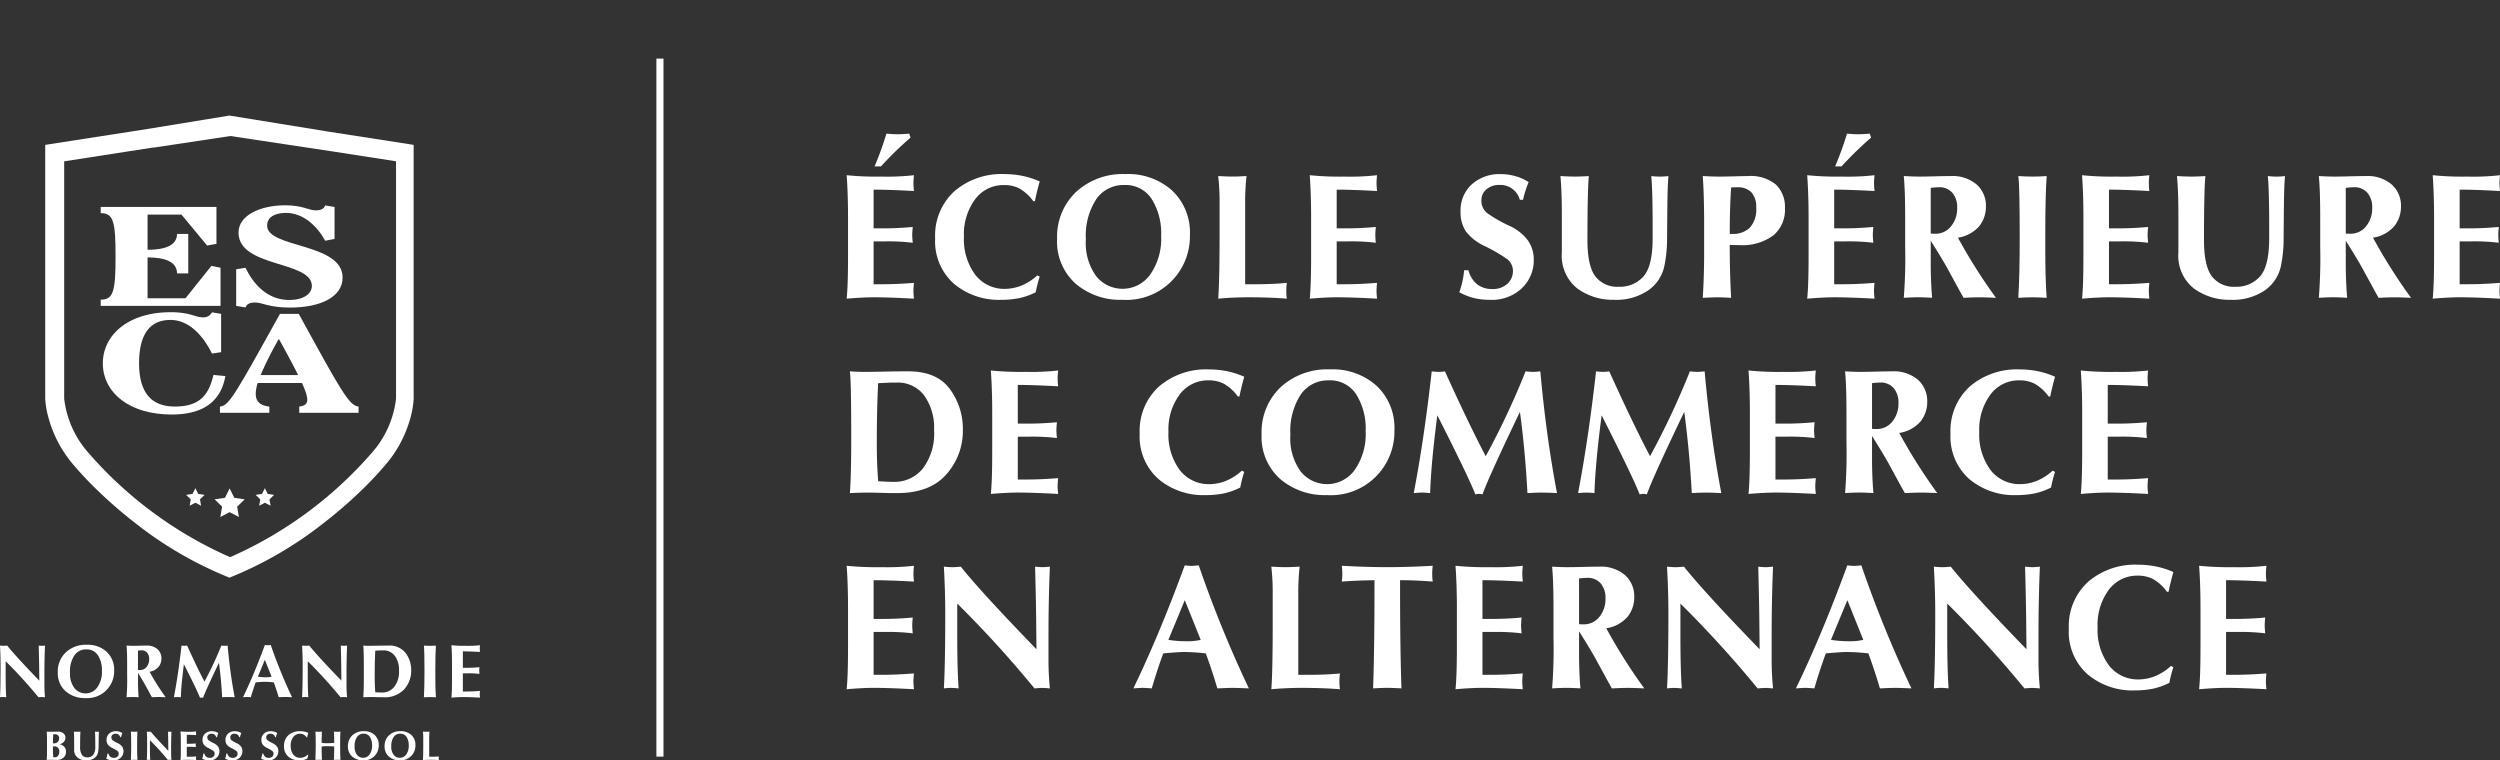 <svg xmlns="http://www.w3.org/2000/svg" xmlns:xlink="http://www.w3.org/1999/xlink" width="328.68" height="99.968" viewBox="0 0 328.68 99.968">
  <rect x="0" y="0" width="328.68" height="99.968" fill="#333333" stroke="none"/>
  <defs>
    <clipPath id="clip-path">
      <rect id="Rectangle_2" data-name="Rectangle 2" width="328.68" height="99.968" fill="none"/>
    </clipPath>
  </defs>
  <g id="Groupe_458" data-name="Groupe 458" transform="translate(-26 -4)">
    <g id="Groupe_1" data-name="Groupe 1" transform="translate(26 4)" clip-path="url(#clip-path)">
      <path id="Tracé_1" data-name="Tracé 1" d="M181.974,50.422q.181-1.716.182-5.521V39.846q0-3.226-.182-5.657a39.421,39.421,0,0,0,4.566.181,31.547,31.547,0,0,0,4.283-.181q-.068.692-.069,1.034t.069,1.045q-3.317-.182-5.305-.182v5.089h1.363q1.784,0,3.783-.181-.068.716-.068,1.045t.068,1.033a26.224,26.224,0,0,0-3.681-.182h-1.465v5.634h1.125q1.919,0,4.18-.182-.068.7-.069,1.045t.069,1.034q-3.317-.183-5.294-.182-1.419,0-3.555.182m3.669-17.392a39.755,39.755,0,0,0,1.556-4.305q.988.08,1.5.08.488,0,1.5-.08l.171.522a46.258,46.258,0,0,0-3.885,3.783Z" transform="translate(-70.663 -11.154)" fill="#fff"/>
      <path id="Tracé_2" data-name="Tracé 2" d="M213.908,40.983a5.842,5.842,0,0,0-1.863-1.693,4.391,4.391,0,0,0-1.988-.432,4.63,4.63,0,0,0-3.806,1.875,7.7,7.7,0,0,0-1.465,4.9,7.846,7.846,0,0,0,1.477,5.01,4.806,4.806,0,0,0,3.953,1.863,5.989,5.989,0,0,0,2.011-.386,6.885,6.885,0,0,0,2.2-1.385l.318.158a18,18,0,0,0-.522,2.056,8.865,8.865,0,0,1-2.2.784,12.179,12.179,0,0,1-2.34.215,9.17,9.17,0,0,1-6.225-2.124A7.439,7.439,0,0,1,201,45.879a7.88,7.88,0,0,1,2.534-6.213,9.488,9.488,0,0,1,6.543-2.249,12.515,12.515,0,0,1,2.181.193,11.11,11.11,0,0,1,2.488.773q-.352,1.227-.636,2.6Z" transform="translate(-78.053 -14.529)" fill="#fff"/>
      <path id="Tracé_3" data-name="Tracé 3" d="M227.207,45.936a8.125,8.125,0,0,1,2.477-6.157,9.07,9.07,0,0,1,6.532-2.362,8.624,8.624,0,0,1,6.123,2.17,7.573,7.573,0,0,1,2.329,5.839,8.348,8.348,0,0,1-8.872,8.519,9.017,9.017,0,0,1-6.157-2.124,7.405,7.405,0,0,1-2.431-5.884M230.99,46a7.4,7.4,0,0,0,1.374,4.862,4.459,4.459,0,0,0,7.077-.227,8.2,8.2,0,0,0,1.443-5.123,8.442,8.442,0,0,0-1.239-4.816,4.084,4.084,0,0,0-3.635-1.841,4.325,4.325,0,0,0-3.658,1.863A8.8,8.8,0,0,0,230.99,46" transform="translate(-88.228 -14.529)" fill="#fff"/>
      <path id="Tracé_4" data-name="Tracé 4" d="M261.833,53.963q.182-2.249.182-8.747V41.1a29.134,29.134,0,0,0-.182-3.261q1.17.069,1.874.069.671,0,1.852-.069a30.919,30.919,0,0,0-.182,3.454V52.065h1.318q2.329,0,4.158-.181a8.166,8.166,0,0,0-.069,1.045,8.256,8.256,0,0,0,.069,1.033q-2.17-.182-5-.182-2.078,0-4.021.182" transform="translate(-101.674 -14.695)" fill="#fff"/>
      <path id="Tracé_5" data-name="Tracé 5" d="M281.507,53.891q.181-1.715.182-5.52V43.315q0-3.226-.182-5.657a39.386,39.386,0,0,0,4.566.182,31.513,31.513,0,0,0,4.283-.182q-.068.693-.068,1.034t.068,1.045q-3.317-.182-5.305-.182v5.089h1.363q1.784,0,3.783-.182-.068.716-.068,1.045t.068,1.033a26.222,26.222,0,0,0-3.681-.182h-1.465v5.634h1.125q1.919,0,4.18-.181-.068.7-.068,1.045t.068,1.033q-3.317-.182-5.294-.182-1.419,0-3.555.182" transform="translate(-109.314 -14.623)" fill="#fff"/>
      <path id="Tracé_6" data-name="Tracé 6" d="M313.649,52.945a10.991,10.991,0,0,0,.636-2.885h.568a3.472,3.472,0,0,0,1.181,1.874,3.105,3.105,0,0,0,1.886.591,2.8,2.8,0,0,0,2.068-.7,2.248,2.248,0,0,0,.716-1.658,1.957,1.957,0,0,0-.9-1.67,22.049,22.049,0,0,0-2.874-1.647,6.485,6.485,0,0,1-2.419-1.908,4.514,4.514,0,0,1-.693-2.59,4.638,4.638,0,0,1,1.466-3.578,5.432,5.432,0,0,1,3.817-1.352,6.887,6.887,0,0,1,1.943.273,6.366,6.366,0,0,1,1.726.772,13.742,13.742,0,0,0-.738,2.329h-.42a2.657,2.657,0,0,0-2.67-1.954,2.588,2.588,0,0,0-1.715.568,1.869,1.869,0,0,0-.67,1.5,2.053,2.053,0,0,0,.886,1.727,19.229,19.229,0,0,0,2.681,1.533,6.256,6.256,0,0,1,2.545,1.965,4.393,4.393,0,0,1,.773,2.568,5.049,5.049,0,0,1-1.545,3.7,5.709,5.709,0,0,1-4.226,1.545,9.545,9.545,0,0,1-1.954-.2,8.2,8.2,0,0,1-2.068-.8" transform="translate(-121.795 -14.529)" fill="#fff"/>
      <path id="Tracé_7" data-name="Tracé 7" d="M335.4,37.843q1.227.068,1.863.068.727,0,1.863-.068-.182,2.01-.182,8.418,0,3.385,1.034,4.76a3.62,3.62,0,0,0,3.09,1.374,4.117,4.117,0,0,0,3.249-1.363q1.2-1.363,1.2-5.01V44.545q0-4.918-.182-6.7a10.682,10.682,0,0,0,1.148.068,11.14,11.14,0,0,0,1.113-.068q-.08.9-.113,2.147t-.068,6.054a17.9,17.9,0,0,1-.364,3.658,5.2,5.2,0,0,1-2.135,3.181,7.491,7.491,0,0,1-4.476,1.226,7.9,7.9,0,0,1-4.839-1.5,5.492,5.492,0,0,1-2.022-4.726V42.876q0-2.965-.182-5.033" transform="translate(-130.241 -14.695)" fill="#fff"/>
      <path id="Tracé_8" data-name="Tracé 8" d="M365.991,37.843q1.352.068,2.113.069.794,0,2.067-.034t1.738-.034a5.2,5.2,0,0,1,3.7,1.125,4.061,4.061,0,0,1,1.181,3.09,4.384,4.384,0,0,1-1.544,3.6,6.882,6.882,0,0,1-4.465,1.261q-.716,0-1.25-.023,0,3.646.182,6.952-1.228-.068-1.829-.068-.683.011-1.9.068.182-2.771.182-5.873V44.3q0-4.067-.182-6.453m3.544,7.6h.341a3.139,3.139,0,0,0,2.305-.818A3.586,3.586,0,0,0,373.011,42a2.821,2.821,0,0,0-.636-2.022,2.447,2.447,0,0,0-1.841-.659q-.4,0-.818.023-.182,2.557-.182,6.1" transform="translate(-142.12 -14.695)" fill="#fff"/>
      <path id="Tracé_9" data-name="Tracé 9" d="M388.429,50.422q.181-1.716.182-5.521V39.846q0-3.226-.182-5.657A39.422,39.422,0,0,0,393,34.37a31.546,31.546,0,0,0,4.283-.181q-.068.692-.069,1.034t.069,1.045q-3.317-.182-5.305-.182v5.089h1.363q1.784,0,3.783-.181-.068.716-.068,1.045t.068,1.033a26.223,26.223,0,0,0-3.681-.182h-1.465v5.634H393.1q1.919,0,4.18-.182-.068.7-.069,1.045t.069,1.034q-3.317-.183-5.294-.182-1.419,0-3.555.182M392.1,33.03a39.742,39.742,0,0,0,1.556-4.305q.988.08,1.5.08.488,0,1.5-.08l.171.522a46.265,46.265,0,0,0-3.885,3.783Z" transform="translate(-150.833 -11.154)" fill="#fff"/>
      <path id="Tracé_10" data-name="Tracé 10" d="M409.188,53.849a66.674,66.674,0,0,0,.182-6.691v-3.34q0-2.363-.045-3.669t-.136-2.306q1.273.068,2.022.068.829,0,2.056-.034t2.056-.034a4.89,4.89,0,0,1,3.465,1.125,3.743,3.743,0,0,1,1.2,2.862,4.111,4.111,0,0,1-.851,2.568,4.618,4.618,0,0,1-2.829,1.545,71.911,71.911,0,0,0,5,7.907q-1.385-.068-2.181-.068-.74,0-2.078.068-.524-.931-.716-1.284l-1.443-2.647q-.647-1.169-2.158-3.578v3.578q.012.739.034,1.442.022.614.056,1.2c.008.136.015.284.023.443q.034.408.068.84-1.136-.068-1.874-.068-.682,0-1.852.068m3.544-8.441q.306.023.579.023a2.583,2.583,0,0,0,2.079-.965,3.692,3.692,0,0,0,.818-2.454,2.9,2.9,0,0,0-.625-1.954,2.226,2.226,0,0,0-1.817-.738,9.023,9.023,0,0,0-1.034.08Z" transform="translate(-158.894 -14.695)" fill="#fff"/>
      <path id="Tracé_11" data-name="Tracé 11" d="M433.809,53.849q.182-3.112.182-7.748,0-7-.182-8.258,1.09.068,1.863.068.852,0,1.862-.068-.181,2.613-.182,7.611v2.079q0,3.873.182,6.316-1.181-.068-1.852-.068-.773,0-1.874.068" transform="translate(-168.455 -14.695)" fill="#fff"/>
      <path id="Tracé_12" data-name="Tracé 12" d="M447.5,53.891q.181-1.715.182-5.52V43.315q0-3.226-.182-5.657a39.377,39.377,0,0,0,4.566.182,31.508,31.508,0,0,0,4.282-.182q-.068.693-.068,1.034t.068,1.045q-3.316-.182-5.305-.182v5.089h1.363q1.784,0,3.783-.182c-.045.477-.069.826-.069,1.045s.024.571.069,1.033a26.212,26.212,0,0,0-3.68-.182h-1.466v5.634h1.125q1.919,0,4.18-.181-.068.7-.068,1.045t.068,1.033q-3.316-.182-5.294-.182-1.419,0-3.555.182" transform="translate(-173.771 -14.623)" fill="#fff"/>
      <path id="Tracé_13" data-name="Tracé 13" d="M467.918,37.843q1.227.068,1.863.068.727,0,1.863-.068-.182,2.01-.182,8.418,0,3.385,1.034,4.76a3.621,3.621,0,0,0,3.09,1.374,4.118,4.118,0,0,0,3.249-1.363q1.2-1.363,1.2-5.01V44.545q0-4.918-.181-6.7a10.662,10.662,0,0,0,1.148.068q.453,0,1.113-.068-.08.9-.114,2.147t-.068,6.054a17.827,17.827,0,0,1-.364,3.658,5.2,5.2,0,0,1-2.135,3.181,7.489,7.489,0,0,1-4.475,1.226,7.9,7.9,0,0,1-4.84-1.5,5.492,5.492,0,0,1-2.022-4.726V42.876q0-2.965-.182-5.033" transform="translate(-181.7 -14.695)" fill="#fff"/>
      <path id="Tracé_14" data-name="Tracé 14" d="M498.4,53.849a66.718,66.718,0,0,0,.182-6.691v-3.34q0-2.363-.045-3.669t-.136-2.306q1.273.068,2.022.068.828,0,2.056-.034t2.056-.034A4.89,4.89,0,0,1,508,38.968a3.743,3.743,0,0,1,1.2,2.862,4.11,4.11,0,0,1-.852,2.568,4.618,4.618,0,0,1-2.829,1.545,71.9,71.9,0,0,0,5,7.907q-1.386-.068-2.181-.068-.74,0-2.079.068-.524-.931-.716-1.284l-1.443-2.647q-.647-1.169-2.158-3.578v3.578q.012.739.034,1.442.022.614.056,1.2c.008.136.015.284.023.443q.034.408.068.84-1.136-.068-1.874-.068-.682,0-1.852.068m3.544-8.441q.307.023.579.023a2.583,2.583,0,0,0,2.079-.965,3.692,3.692,0,0,0,.818-2.454,2.9,2.9,0,0,0-.625-1.954,2.226,2.226,0,0,0-1.817-.738,9.023,9.023,0,0,0-1.034.08Z" transform="translate(-193.538 -14.695)" fill="#fff"/>
      <path id="Tracé_15" data-name="Tracé 15" d="M522.87,53.891q.181-1.715.182-5.52V43.315q0-3.226-.182-5.657a39.384,39.384,0,0,0,4.566.182,31.513,31.513,0,0,0,4.283-.182q-.068.693-.068,1.034t.068,1.045q-3.317-.182-5.305-.182v5.089h1.363q1.784,0,3.783-.182-.068.716-.068,1.045t.068,1.033a26.22,26.22,0,0,0-3.681-.182h-1.465v5.634h1.125q1.919,0,4.18-.181-.068.7-.068,1.045t.068,1.033q-3.317-.182-5.294-.182-1.419,0-3.555.182" transform="translate(-203.039 -14.623)" fill="#fff"/>
      <path id="Tracé_16" data-name="Tracé 16" d="M182.66,79.817q.977.068,2.033.068.773,0,2.42-.034t2.443-.034h.829q3.7,0,5.419,2.318a8.789,8.789,0,0,1,1.715,5.373,8.558,8.558,0,0,1-2.17,5.85q-2.158,2.465-6.475,2.465-.988,0-2.17-.034t-1.42-.034q-1.261,0-2.624.068.182-2.113.182-7.316,0-7.565-.182-8.69m3.726,1.556q-.182,3.227-.182,8.009,0,2.6.182,4.885.534.023,1.124.057c.4.015.7.023.886.023a4.779,4.779,0,0,0,3.863-1.761,7.607,7.607,0,0,0,1.477-5.021,7.351,7.351,0,0,0-1.3-4.578,4.342,4.342,0,0,0-3.681-1.693h-.511q-.375,0-1.863.08" transform="translate(-70.93 -30.994)" fill="#fff"/>
      <path id="Tracé_17" data-name="Tracé 17" d="M212.964,95.864q.181-1.715.182-5.52V85.288q0-3.226-.182-5.657a39.382,39.382,0,0,0,4.566.182,31.511,31.511,0,0,0,4.283-.182q-.068.693-.069,1.034t.069,1.045q-3.317-.182-5.305-.182v5.089h1.363q1.784,0,3.783-.182-.068.716-.069,1.045t.069,1.033a26.22,26.22,0,0,0-3.681-.182h-1.465v5.634h1.125q1.919,0,4.18-.181-.068.7-.069,1.045t.069,1.033q-3.317-.182-5.294-.182-1.419,0-3.555.182" transform="translate(-82.697 -30.922)" fill="#fff"/>
      <path id="Tracé_18" data-name="Tracé 18" d="M257.863,82.957A5.842,5.842,0,0,0,256,81.264a4.391,4.391,0,0,0-1.988-.432,4.63,4.63,0,0,0-3.806,1.875,7.7,7.7,0,0,0-1.465,4.9,7.846,7.846,0,0,0,1.477,5.01,4.806,4.806,0,0,0,3.953,1.863,5.989,5.989,0,0,0,2.011-.386,6.885,6.885,0,0,0,2.2-1.385l.318.158a18.015,18.015,0,0,0-.522,2.056,8.866,8.866,0,0,1-2.2.784,12.18,12.18,0,0,1-2.34.215,9.17,9.17,0,0,1-6.225-2.124,7.439,7.439,0,0,1-2.454-5.941,7.881,7.881,0,0,1,2.534-6.213,9.488,9.488,0,0,1,6.543-2.249,12.515,12.515,0,0,1,2.181.193,11.111,11.111,0,0,1,2.488.773q-.352,1.227-.636,2.6Z" transform="translate(-95.121 -30.828)" fill="#fff"/>
      <path id="Tracé_19" data-name="Tracé 19" d="M271.162,87.91a8.125,8.125,0,0,1,2.477-6.157,9.07,9.07,0,0,1,6.532-2.362,8.624,8.624,0,0,1,6.123,2.17,7.574,7.574,0,0,1,2.329,5.839,8.348,8.348,0,0,1-8.872,8.519,9.017,9.017,0,0,1-6.157-2.124,7.405,7.405,0,0,1-2.431-5.884m3.783.069a7.4,7.4,0,0,0,1.374,4.862,4.459,4.459,0,0,0,7.077-.227,8.2,8.2,0,0,0,1.443-5.123,8.442,8.442,0,0,0-1.239-4.816,4.084,4.084,0,0,0-3.635-1.841,4.325,4.325,0,0,0-3.658,1.863,8.8,8.8,0,0,0-1.363,5.283" transform="translate(-105.296 -30.828)" fill="#fff"/>
      <path id="Tracé_20" data-name="Tracé 20" d="M306.022,95.823q-.727-.068-1.09-.068-.33,0-1.068.068,1.386-7.247,2.363-16.006a7.481,7.481,0,0,0,.886.068,6.287,6.287,0,0,0,.852-.068q3.056,6.759,5.361,11.155a102.213,102.213,0,0,0,5.237-11.155q.648.068.978.068t.965-.068q.761,8.508,2.192,16.006-1.273-.068-1.908-.068-.9,0-1.977.068-.3-5.589-.988-10.678-4.135,8.611-4.919,10.848a1.659,1.659,0,0,0-.477-.068,1.7,1.7,0,0,0-.466.068q-.942-2.4-5-10.4-.829,6.361-.943,10.235" transform="translate(-117.995 -30.994)" fill="#fff"/>
      <path id="Tracé_21" data-name="Tracé 21" d="M341.339,95.823c-.484-.045-.848-.068-1.09-.068q-.33,0-1.068.068,1.385-7.247,2.363-16.006a7.471,7.471,0,0,0,.886.068,6.286,6.286,0,0,0,.851-.068q3.056,6.759,5.362,11.155a102.2,102.2,0,0,0,5.237-11.155q.648.068.977.068c.219,0,.541-.023.965-.068q.761,8.508,2.192,16.006-1.273-.068-1.908-.068-.9,0-1.976.068-.3-5.589-.989-10.678-4.134,8.611-4.919,10.848a1.657,1.657,0,0,0-.477-.068,1.7,1.7,0,0,0-.466.068q-.942-2.4-5-10.4-.83,6.361-.943,10.235" transform="translate(-131.709 -30.994)" fill="#fff"/>
      <path id="Tracé_22" data-name="Tracé 22" d="M375.813,95.864q.181-1.715.182-5.52V85.288q0-3.226-.182-5.657a39.384,39.384,0,0,0,4.566.182,31.512,31.512,0,0,0,4.283-.182q-.068.693-.069,1.034t.069,1.045q-3.317-.182-5.305-.182v5.089h1.363q1.784,0,3.783-.182-.068.716-.069,1.045t.069,1.033a26.221,26.221,0,0,0-3.681-.182h-1.465v5.634h1.125q1.919,0,4.18-.181-.068.7-.069,1.045t.069,1.033q-3.317-.182-5.294-.182-1.419,0-3.555.182" transform="translate(-145.934 -30.922)" fill="#fff"/>
      <path id="Tracé_23" data-name="Tracé 23" d="M396.572,95.823a66.7,66.7,0,0,0,.182-6.691v-3.34q0-2.363-.045-3.669t-.136-2.306q1.273.068,2.022.068.829,0,2.056-.034t2.056-.034a4.89,4.89,0,0,1,3.465,1.125,3.743,3.743,0,0,1,1.2,2.862,4.111,4.111,0,0,1-.851,2.568,4.619,4.619,0,0,1-2.829,1.544,71.911,71.911,0,0,0,5,7.907q-1.386-.068-2.181-.068-.74,0-2.079.068-.524-.931-.716-1.284l-1.443-2.647q-.647-1.169-2.158-3.578v3.578q.012.739.034,1.442.022.614.056,1.2c.008.136.015.284.023.443q.034.408.068.84-1.136-.068-1.874-.068-.682,0-1.852.068m3.544-8.441q.307.023.579.023a2.583,2.583,0,0,0,2.079-.965,3.692,3.692,0,0,0,.818-2.454,2.9,2.9,0,0,0-.625-1.954,2.226,2.226,0,0,0-1.817-.738,9.024,9.024,0,0,0-1.034.08Z" transform="translate(-153.995 -30.994)" fill="#fff"/>
      <path id="Tracé_24" data-name="Tracé 24" d="M432.135,82.957a5.841,5.841,0,0,0-1.863-1.693,4.391,4.391,0,0,0-1.988-.432,4.631,4.631,0,0,0-3.806,1.875,7.7,7.7,0,0,0-1.465,4.9,7.847,7.847,0,0,0,1.477,5.01,4.807,4.807,0,0,0,3.953,1.863,5.99,5.99,0,0,0,2.011-.386,6.886,6.886,0,0,0,2.2-1.385l.318.158a18.021,18.021,0,0,0-.522,2.056,8.865,8.865,0,0,1-2.2.784,12.178,12.178,0,0,1-2.34.215,9.17,9.17,0,0,1-6.225-2.124,7.439,7.439,0,0,1-2.454-5.941,7.881,7.881,0,0,1,2.534-6.213,9.488,9.488,0,0,1,6.543-2.249,12.516,12.516,0,0,1,2.181.193,11.109,11.109,0,0,1,2.488.773q-.352,1.227-.636,2.6Z" transform="translate(-162.794 -30.828)" fill="#fff"/>
      <path id="Tracé_25" data-name="Tracé 25" d="M447.234,95.864q.181-1.715.182-5.52V85.288q0-3.226-.182-5.657a39.385,39.385,0,0,0,4.566.182,31.512,31.512,0,0,0,4.283-.182q-.068.693-.069,1.034t.069,1.045q-3.317-.182-5.305-.182v5.089h1.363q1.784,0,3.783-.182-.068.716-.068,1.045t.068,1.033a26.221,26.221,0,0,0-3.681-.182h-1.465v5.634H451.9q1.92,0,4.18-.181-.068.7-.069,1.045t.069,1.033q-3.317-.182-5.294-.182-1.419,0-3.555.182" transform="translate(-173.668 -30.922)" fill="#fff"/>
      <path id="Tracé_26" data-name="Tracé 26" d="M181.974,137.839q.181-1.715.182-5.52v-5.056q0-3.226-.182-5.657a39.385,39.385,0,0,0,4.566.182,31.513,31.513,0,0,0,4.283-.182q-.068.693-.069,1.034t.069,1.045q-3.317-.182-5.305-.182v5.089h1.363q1.784,0,3.783-.182-.068.716-.068,1.045t.068,1.033a26.223,26.223,0,0,0-3.681-.182h-1.465v5.634h1.125q1.919,0,4.18-.181-.068.7-.069,1.045t.069,1.033q-3.317-.182-5.294-.182-1.419,0-3.555.182" transform="translate(-70.663 -47.222)" fill="#fff"/>
      <path id="Tracé_27" data-name="Tracé 27" d="M202.87,137.8q.182-3.123.182-9.883,0-2.886-.182-6.123.739.068,1.113.068.409,0,1.113-.068,2.639,3.317,9.951,10.86L215,128.334q-.022-2.044-.136-6.543.648.068.977.068c.2,0,.526-.023.966-.068q-.182,4.454-.182,9v3.385q0,1.659.182,3.624-.67-.068-1-.068c-.2,0-.538.023-1.022.068a145.752,145.752,0,0,0-10.167-11.167h.012v4.192q0,4.532.182,6.974-.648-.068-.966-.068a7.993,7.993,0,0,0-.977.068" transform="translate(-78.778 -47.293)" fill="#fff"/>
      <path id="Tracé_28" data-name="Tracé 28" d="M243.593,137.69q3.4-7.009,6.759-16.177a6.878,6.878,0,0,0,.887.069q.261,0,.954-.069a156.26,156.26,0,0,0,6.589,16.177q-1.557-.069-2.124-.068t-2.022.068q-.6-2.079-1.51-4.589v-.012a26,26,0,0,0-2.818-.182q-.84,0-2.783.182v.012q-.75,2.01-1.51,4.589-.807-.069-1.2-.068-.318,0-1.215.068m4.6-6.384a14.016,14.016,0,0,0,2.227.182,7.615,7.615,0,0,0,2.022-.182l-2.09-5.214Z" transform="translate(-94.591 -47.185)" fill="#fff"/>
      <path id="Tracé_29" data-name="Tracé 29" d="M273.25,137.911q.182-2.249.182-8.747v-4.112a29.135,29.135,0,0,0-.182-3.261q1.17.069,1.874.069.671,0,1.852-.069a30.919,30.919,0,0,0-.182,3.454v10.769h1.318q2.329,0,4.158-.181a8.166,8.166,0,0,0-.069,1.045,8.256,8.256,0,0,0,.069,1.033q-2.17-.182-5-.182-2.078,0-4.021.182" transform="translate(-106.107 -47.293)" fill="#fff"/>
      <path id="Tracé_30" data-name="Tracé 30" d="M288.406,123.684q.068-.682.068-1.045,0-.284-.068-1.034,3.192.182,5.976.181,2.862,0,5.975-.181a7.994,7.994,0,0,0-.068,1.045,7.256,7.256,0,0,0,.068,1.033q-2.341-.182-4.294-.182v1q0,7.861.181,13.223-1.2-.068-1.862-.068t-1.863.068q.181-5.259.182-13.223v-1q-2.273.034-4.294.182" transform="translate(-111.993 -47.222)" fill="#fff"/>
      <path id="Tracé_31" data-name="Tracé 31" d="M312.836,137.839q.181-1.715.182-5.52v-5.056q0-3.226-.182-5.657a39.385,39.385,0,0,0,4.566.182,31.513,31.513,0,0,0,4.283-.182q-.068.693-.068,1.034t.068,1.045q-3.317-.182-5.305-.182v5.089h1.363q1.784,0,3.783-.182-.068.716-.069,1.045t.069,1.033a26.223,26.223,0,0,0-3.681-.182H316.38v5.634H317.5q1.919,0,4.18-.181-.068.7-.068,1.045t.068,1.033q-3.317-.182-5.294-.182-1.419,0-3.555.182" transform="translate(-121.479 -47.222)" fill="#fff"/>
      <path id="Tracé_32" data-name="Tracé 32" d="M333.6,137.8a66.671,66.671,0,0,0,.182-6.691v-3.34q0-2.363-.045-3.669t-.136-2.306q1.273.068,2.022.068.828,0,2.056-.034t2.056-.034a4.891,4.891,0,0,1,3.465,1.125,3.745,3.745,0,0,1,1.2,2.862,4.107,4.107,0,0,1-.852,2.568,4.619,4.619,0,0,1-2.829,1.545,71.839,71.839,0,0,0,5,7.906q-1.386-.067-2.181-.068-.74,0-2.079.068-.523-.93-.716-1.283l-1.442-2.647q-.647-1.169-2.158-3.578v3.578q.012.739.034,1.442c.015.409.034.811.056,1.2.008.136.015.284.023.443q.034.408.068.84-1.136-.067-1.874-.068-.682,0-1.852.068m3.544-8.44q.306.023.579.023a2.581,2.581,0,0,0,2.078-.965,3.688,3.688,0,0,0,.818-2.454,2.9,2.9,0,0,0-.625-1.954,2.226,2.226,0,0,0-1.817-.738,9.026,9.026,0,0,0-1.034.08Z" transform="translate(-129.54 -47.294)" fill="#fff"/>
      <path id="Tracé_33" data-name="Tracé 33" d="M358.3,137.8q.182-3.123.182-9.883,0-2.886-.182-6.123.739.068,1.113.068.409,0,1.113-.068,2.639,3.317,9.951,10.86l-.045-4.317q-.022-2.044-.136-6.543.648.068.977.068c.2,0,.526-.023.966-.068q-.182,4.454-.182,9v3.385q0,1.659.182,3.624-.67-.068-1-.068c-.2,0-.538.023-1.022.068a145.749,145.749,0,0,0-10.167-11.167h.012v4.192q0,4.532.182,6.974-.648-.068-.966-.068a7.992,7.992,0,0,0-.977.068" transform="translate(-139.134 -47.293)" fill="#fff"/>
      <path id="Tracé_34" data-name="Tracé 34" d="M386,137.69q3.4-7.009,6.759-16.177a6.878,6.878,0,0,0,.887.069q.261,0,.954-.069a156.253,156.253,0,0,0,6.589,16.177q-1.557-.069-2.124-.068t-2.022.068q-.6-2.079-1.51-4.589v-.012a26,26,0,0,0-2.818-.182q-.84,0-2.783.182v.012q-.75,2.01-1.51,4.589-.806-.069-1.2-.068-.318,0-1.215.068m4.6-6.384a14.016,14.016,0,0,0,2.227.182,7.616,7.616,0,0,0,2.022-.182l-2.09-5.214Z" transform="translate(-149.888 -47.185)" fill="#fff"/>
      <path id="Tracé_35" data-name="Tracé 35" d="M415.653,137.8q.182-3.123.182-9.883,0-2.886-.182-6.123.739.068,1.113.068.409,0,1.113-.068,2.639,3.317,9.951,10.86l-.045-4.317q-.022-2.044-.136-6.543.648.068.977.068c.2,0,.526-.023.966-.068q-.182,4.454-.182,9v3.385q0,1.659.182,3.624-.67-.068-1-.068-.295,0-1.022.068A145.753,145.753,0,0,0,417.4,126.63h.012v4.192q0,4.532.182,6.974-.648-.068-.966-.068a7.992,7.992,0,0,0-.977.068" transform="translate(-161.405 -47.293)" fill="#fff"/>
      <path id="Tracé_36" data-name="Tracé 36" d="M457.566,124.932a5.842,5.842,0,0,0-1.863-1.693,4.392,4.392,0,0,0-1.988-.432,4.631,4.631,0,0,0-3.806,1.875,7.7,7.7,0,0,0-1.465,4.9,7.846,7.846,0,0,0,1.477,5.01,4.806,4.806,0,0,0,3.953,1.863,5.989,5.989,0,0,0,2.011-.386,6.886,6.886,0,0,0,2.2-1.385l.318.158a18.009,18.009,0,0,0-.522,2.056,8.865,8.865,0,0,1-2.2.784,12.179,12.179,0,0,1-2.34.215,9.17,9.17,0,0,1-6.225-2.124,7.439,7.439,0,0,1-2.454-5.941,7.88,7.88,0,0,1,2.534-6.213,9.488,9.488,0,0,1,6.543-2.249,12.514,12.514,0,0,1,2.181.193,11.111,11.111,0,0,1,2.488.773q-.352,1.227-.636,2.6Z" transform="translate(-172.669 -47.128)" fill="#fff"/>
      <path id="Tracé_37" data-name="Tracé 37" d="M472.665,137.839q.181-1.715.182-5.52v-5.056q0-3.226-.182-5.657a39.386,39.386,0,0,0,4.566.182,31.512,31.512,0,0,0,4.283-.182q-.068.693-.068,1.034t.068,1.045q-3.317-.182-5.305-.182v5.089h1.363q1.784,0,3.783-.182-.068.716-.068,1.045t.068,1.033a26.222,26.222,0,0,0-3.681-.182h-1.465v5.634h1.125q1.919,0,4.18-.181-.068.7-.068,1.045t.068,1.033q-3.317-.182-5.294-.182-1.419,0-3.555.182" transform="translate(-183.543 -47.222)" fill="#fff"/>
      <path id="Tracé_38" data-name="Tracé 38" d="M0,145.551q.077-1.325.077-4.193,0-1.225-.077-2.6c.209.02.366.029.472.029s.273-.009.473-.029q1.119,1.408,4.222,4.608l-.019-1.831q-.01-.868-.058-2.777a4.076,4.076,0,0,0,.415.029c.087,0,.223-.009.41-.029q-.077,1.89-.077,3.818v1.436q0,.7.077,1.538c-.19-.019-.331-.029-.424-.029s-.228.01-.434.029a61.915,61.915,0,0,0-4.314-4.738h0v1.778q0,1.923.077,2.959-.275-.028-.41-.029a3.447,3.447,0,0,0-.415.029" transform="translate(0 -53.882)" fill="#fff"/>
      <path id="Tracé_39" data-name="Tracé 39" d="M12.421,142.193a3.442,3.442,0,0,1,1.051-2.612,3.845,3.845,0,0,1,2.771-1,3.657,3.657,0,0,1,2.6.92,3.214,3.214,0,0,1,.988,2.478,3.541,3.541,0,0,1-3.764,3.614,3.823,3.823,0,0,1-2.613-.9,3.139,3.139,0,0,1-1.031-2.5m1.605.029a3.138,3.138,0,0,0,.583,2.063,1.892,1.892,0,0,0,3-.1,3.481,3.481,0,0,0,.612-2.173,3.584,3.584,0,0,0-.525-2.044,1.732,1.732,0,0,0-1.543-.78,1.834,1.834,0,0,0-1.552.79,3.726,3.726,0,0,0-.578,2.241" transform="translate(-4.823 -53.812)" fill="#fff"/>
      <path id="Tracé_40" data-name="Tracé 40" d="M27.2,145.55a28.191,28.191,0,0,0,.077-2.838v-1.417q0-1-.019-1.557t-.058-.979q.54.029.858.029.351,0,.872-.015c.347-.009.638-.015.872-.015a2.077,2.077,0,0,1,1.47.477,1.59,1.59,0,0,1,.511,1.215,1.744,1.744,0,0,1-.361,1.089,1.965,1.965,0,0,1-1.2.656,30.7,30.7,0,0,0,2.121,3.354q-.588-.028-.925-.028-.313,0-.882.028-.222-.395-.3-.544l-.612-1.123q-.275-.5-.916-1.519v1.519c0,.209.008.413.014.612.007.174.015.344.024.511,0,.057.007.12.01.187.01.116.02.235.029.357q-.482-.028-.8-.028c-.192,0-.454.009-.785.028m1.5-3.581c.087.007.168.01.245.01a1.1,1.1,0,0,0,.883-.409,1.568,1.568,0,0,0,.347-1.041,1.228,1.228,0,0,0-.265-.829.945.945,0,0,0-.771-.314,3.77,3.77,0,0,0-.439.034Z" transform="translate(-10.561 -53.882)" fill="#fff"/>
      <path id="Tracé_41" data-name="Tracé 41" d="M38.293,145.551q-.308-.028-.462-.029c-.094,0-.244.01-.453.029q.588-3.075,1-6.792a3,3,0,0,0,.376.029,2.528,2.528,0,0,0,.362-.029q1.3,2.868,2.274,4.734a43.2,43.2,0,0,0,2.222-4.734,4.076,4.076,0,0,0,.415.029,3.934,3.934,0,0,0,.41-.029q.322,3.611.93,6.792-.539-.028-.809-.029-.381,0-.839.029-.126-2.371-.419-4.53-1.755,3.653-2.088,4.6a.71.71,0,0,0-.2-.029.728.728,0,0,0-.2.029q-.4-1.016-2.121-4.415-.351,2.7-.4,4.343" transform="translate(-14.514 -53.882)" fill="#fff"/>
      <path id="Tracé_42" data-name="Tracé 42" d="M52.238,145.5q1.441-2.974,2.868-6.864a2.846,2.846,0,0,0,.376.029q.111,0,.4-.029a66.3,66.3,0,0,0,2.8,6.864q-.661-.029-.9-.029t-.858.029q-.256-.882-.641-1.947v0a10.987,10.987,0,0,0-1.2-.078c-.239,0-.631.026-1.181.078v0q-.318.853-.641,1.947c-.228-.02-.4-.029-.511-.029-.089,0-.261.009-.515.029M54.19,142.8a5.91,5.91,0,0,0,.944.077,3.221,3.221,0,0,0,.858-.077l-.887-2.212Z" transform="translate(-20.285 -53.837)" fill="#fff"/>
      <path id="Tracé_43" data-name="Tracé 43" d="M64.93,145.551q.077-1.325.077-4.193,0-1.225-.077-2.6c.209.02.366.029.472.029s.273-.009.473-.029q1.119,1.408,4.222,4.608l-.019-1.831q-.01-.868-.058-2.777a4.076,4.076,0,0,0,.415.029c.087,0,.223-.009.41-.029q-.077,1.89-.077,3.818v1.436q0,.7.077,1.538c-.19-.019-.331-.029-.424-.029s-.228.01-.434.029a61.917,61.917,0,0,0-4.314-4.738h0v1.778q0,1.923.077,2.959-.275-.028-.41-.029a3.448,3.448,0,0,0-.415.029" transform="translate(-25.213 -53.882)" fill="#fff"/>
      <path id="Tracé_44" data-name="Tracé 44" d="M78.074,138.759q.415.029.862.029.328,0,1.027-.015c.469-.009.815-.015,1.036-.015h.352a2.672,2.672,0,0,1,2.3.984,3.73,3.73,0,0,1,.728,2.28,3.634,3.634,0,0,1-.921,2.482,3.457,3.457,0,0,1-2.747,1.045q-.419,0-.921-.014c-.331-.01-.532-.014-.6-.014q-.535,0-1.113.028.077-.9.077-3.1,0-3.21-.077-3.687m1.581.661q-.078,1.369-.078,3.4,0,1.1.078,2.072l.477.024q.256.01.377.01a2.024,2.024,0,0,0,1.638-.747,3.227,3.227,0,0,0,.627-2.131,3.118,3.118,0,0,0-.55-1.942,1.842,1.842,0,0,0-1.562-.719h-.217q-.16,0-.79.034" transform="translate(-30.317 -53.882)" fill="#fff"/>
      <path id="Tracé_45" data-name="Tracé 45" d="M91.109,145.551q.077-1.319.077-3.287,0-2.968-.077-3.5c.308.02.572.029.79.029.241,0,.5-.009.79-.029q-.077,1.109-.077,3.23v.881q0,1.644.077,2.68c-.334-.019-.6-.029-.785-.029q-.328,0-.8.029" transform="translate(-35.379 -53.882)" fill="#fff"/>
      <path id="Tracé_46" data-name="Tracé 46" d="M97.025,145.569q.077-.728.077-2.342v-2.145q0-1.369-.077-2.4a16.718,16.718,0,0,0,1.938.077,13.366,13.366,0,0,0,1.817-.077c-.02.2-.029.343-.029.439s.009.244.029.443q-1.408-.077-2.251-.077v2.159h.578q.757,0,1.605-.077c-.019.2-.029.35-.029.443s.01.243.029.439a11.051,11.051,0,0,0-1.561-.078h-.622v2.392h.477q.815,0,1.774-.077c-.02.2-.029.346-.029.443s.009.243.029.439q-1.408-.077-2.246-.077-.6,0-1.509.077" transform="translate(-37.676 -53.852)" fill="#fff"/>
      <path id="Tracé_47" data-name="Tracé 47" d="M10.031,160.972a7.74,7.74,0,0,0,.043-.952v-1.78a8.988,8.988,0,0,0-.043-.984c.114.008.206.014.275.015h.216q.325,0,.536-.008c.141,0,.281-.007.421-.007a1.1,1.1,0,0,1,.768.232.751.751,0,0,1,.253.577.816.816,0,0,1-.174.494,1.032,1.032,0,0,1-.593.339,1.249,1.249,0,0,1,.632.373.907.907,0,0,1,.209.609,1.043,1.043,0,0,1-.319.783,1.277,1.277,0,0,1-.923.308c-.1,0-.217,0-.356-.008s-.305-.008-.5-.008q-.229,0-.446.016m.823-2.178H10.9a.775.775,0,0,0,.6-.19.66.66,0,0,0,.169-.454.6.6,0,0,0-.129-.393.529.529,0,0,0-.433-.158,1.95,1.95,0,0,0-.211.013q-.042.609-.042,1.181m0,.417a13.905,13.905,0,0,0,.042,1.4,1.921,1.921,0,0,0,.22.018.486.486,0,0,0,.432-.219.946.946,0,0,0,.147-.538.7.7,0,0,0-.174-.493.6.6,0,0,0-.464-.187,1.348,1.348,0,0,0-.2.018" transform="translate(-3.895 -61.065)" fill="#fff"/>
      <path id="Tracé_48" data-name="Tracé 48" d="M15.878,157.257c.19.01.334.015.432.015s.257,0,.432-.015q-.042.467-.042,1.954a1.909,1.909,0,0,0,.239,1.105.842.842,0,0,0,.718.319.956.956,0,0,0,.755-.316,1.8,1.8,0,0,0,.28-1.163v-.343q0-1.142-.043-1.556a2.51,2.51,0,0,0,.267.015c.07,0,.157,0,.259-.015q-.019.208-.026.5t-.017,1.406a4.142,4.142,0,0,1-.084.85,1.21,1.21,0,0,1-.5.738,1.736,1.736,0,0,1-1.039.285,1.832,1.832,0,0,1-1.124-.349,1.272,1.272,0,0,1-.47-1.1v-1.163q0-.689-.042-1.168" transform="translate(-6.166 -61.065)" fill="#fff"/>
      <path id="Tracé_49" data-name="Tracé 49" d="M22.84,160.763a2.533,2.533,0,0,0,.147-.67h.132a.8.8,0,0,0,.274.436.719.719,0,0,0,.438.137.646.646,0,0,0,.48-.164.519.519,0,0,0,.166-.385.455.455,0,0,0-.208-.387,5.073,5.073,0,0,0-.667-.382,1.514,1.514,0,0,1-.562-.443,1.052,1.052,0,0,1-.161-.6,1.075,1.075,0,0,1,.341-.831,1.258,1.258,0,0,1,.886-.314,1.6,1.6,0,0,1,.451.064,1.477,1.477,0,0,1,.4.179,3.133,3.133,0,0,0-.171.541h-.1a.617.617,0,0,0-.62-.453.6.6,0,0,0-.4.132.434.434,0,0,0-.155.349.479.479,0,0,0,.2.4,4.593,4.593,0,0,0,.623.356,1.456,1.456,0,0,1,.591.456,1.025,1.025,0,0,1,.18.6,1.174,1.174,0,0,1-.359.86,1.326,1.326,0,0,1-.981.358,2.2,2.2,0,0,1-.454-.047,1.925,1.925,0,0,1-.48-.185" transform="translate(-8.869 -61.027)" fill="#fff"/>
      <path id="Tracé_50" data-name="Tracé 50" d="M28.128,160.972q.042-.722.042-1.8,0-1.625-.042-1.917c.169.01.313.015.432.015s.276-.006.432-.015q-.042.606-.042,1.767v.483q0,.9.042,1.466-.274-.016-.429-.015-.18,0-.436.015" transform="translate(-10.923 -61.065)" fill="#fff"/>
      <path id="Tracé_51" data-name="Tracé 51" d="M31.559,160.972q.042-.725.042-2.294,0-.669-.042-1.421c.114.01.2.015.259.015s.149-.006.258-.015q.613.77,2.31,2.521l-.011-1q0-.474-.031-1.519c.1.01.176.015.227.015s.122-.006.224-.015q-.042,1.034-.042,2.088v.786q0,.385.042.841c-.1-.01-.181-.015-.232-.015s-.125,0-.238.015a33.647,33.647,0,0,0-2.36-2.592h0v.973q0,1.051.042,1.619c-.1-.01-.175-.015-.224-.015a1.871,1.871,0,0,0-.227.015" transform="translate(-12.255 -61.065)" fill="#fff"/>
      <path id="Tracé_52" data-name="Tracé 52" d="M38.8,160.983q.042-.4.042-1.282v-1.174q0-.749-.042-1.313a9.172,9.172,0,0,0,1.06.042,7.339,7.339,0,0,0,.994-.042c-.01.107-.016.187-.016.239s.006.134.016.243q-.77-.043-1.231-.042v1.181h.316q.414,0,.878-.042c-.01.111-.016.191-.016.242s.006.133.016.24a6.061,6.061,0,0,0-.855-.042h-.34v1.308h.261c.3,0,.621-.013.971-.042-.01.109-.016.19-.016.242s.006.133.016.24q-.77-.042-1.228-.042-.33,0-.826.042" transform="translate(-15.067 -61.049)" fill="#fff"/>
      <path id="Tracé_53" data-name="Tracé 53" d="M43.462,160.763a2.534,2.534,0,0,0,.147-.67h.132a.8.8,0,0,0,.274.436.719.719,0,0,0,.438.137.646.646,0,0,0,.48-.164.519.519,0,0,0,.166-.385.455.455,0,0,0-.208-.387,5.073,5.073,0,0,0-.667-.382,1.514,1.514,0,0,1-.562-.443,1.052,1.052,0,0,1-.161-.6,1.076,1.076,0,0,1,.341-.831,1.258,1.258,0,0,1,.886-.314,1.6,1.6,0,0,1,.451.064,1.478,1.478,0,0,1,.4.179,3.133,3.133,0,0,0-.171.541h-.1a.617.617,0,0,0-.62-.453.6.6,0,0,0-.4.132.434.434,0,0,0-.155.349.479.479,0,0,0,.2.4,4.594,4.594,0,0,0,.623.356,1.456,1.456,0,0,1,.591.456,1.025,1.025,0,0,1,.18.6,1.174,1.174,0,0,1-.359.86,1.326,1.326,0,0,1-.981.358,2.2,2.2,0,0,1-.454-.047,1.925,1.925,0,0,1-.48-.185" transform="translate(-16.877 -61.027)" fill="#fff"/>
      <path id="Tracé_54" data-name="Tracé 54" d="M48.4,160.763a2.533,2.533,0,0,0,.147-.67h.132a.8.8,0,0,0,.274.436.719.719,0,0,0,.438.137.646.646,0,0,0,.48-.164.519.519,0,0,0,.166-.385.455.455,0,0,0-.208-.387,5.074,5.074,0,0,0-.667-.382,1.514,1.514,0,0,1-.562-.443,1.052,1.052,0,0,1-.161-.6,1.075,1.075,0,0,1,.341-.831,1.258,1.258,0,0,1,.886-.314,1.6,1.6,0,0,1,.451.064,1.478,1.478,0,0,1,.4.179,3.133,3.133,0,0,0-.171.541h-.1a.617.617,0,0,0-.62-.453.6.6,0,0,0-.4.132.434.434,0,0,0-.155.349.479.479,0,0,0,.2.4,4.593,4.593,0,0,0,.623.356,1.456,1.456,0,0,1,.591.456,1.025,1.025,0,0,1,.18.6,1.174,1.174,0,0,1-.359.86,1.326,1.326,0,0,1-.981.358,2.2,2.2,0,0,1-.454-.047,1.925,1.925,0,0,1-.48-.185" transform="translate(-18.794 -61.027)" fill="#fff"/>
      <path id="Tracé_55" data-name="Tracé 55" d="M56.12,160.763a2.534,2.534,0,0,0,.147-.67H56.4a.8.8,0,0,0,.274.436.719.719,0,0,0,.438.137.646.646,0,0,0,.48-.164.519.519,0,0,0,.166-.385.455.455,0,0,0-.208-.387,5.074,5.074,0,0,0-.667-.382,1.514,1.514,0,0,1-.562-.443,1.052,1.052,0,0,1-.161-.6,1.076,1.076,0,0,1,.341-.831,1.258,1.258,0,0,1,.886-.314,1.6,1.6,0,0,1,.451.064,1.477,1.477,0,0,1,.4.179,3.133,3.133,0,0,0-.171.541h-.1a.617.617,0,0,0-.62-.453.6.6,0,0,0-.4.132.434.434,0,0,0-.155.349.479.479,0,0,0,.2.4,4.593,4.593,0,0,0,.623.356,1.456,1.456,0,0,1,.591.456,1.025,1.025,0,0,1,.18.6,1.174,1.174,0,0,1-.359.86,1.326,1.326,0,0,1-.981.358,2.2,2.2,0,0,1-.454-.047,1.925,1.925,0,0,1-.48-.185" transform="translate(-21.792 -61.027)" fill="#fff"/>
      <path id="Tracé_56" data-name="Tracé 56" d="M64.036,157.985a1.378,1.378,0,0,0-.433-.393,1.022,1.022,0,0,0-.462-.1,1.077,1.077,0,0,0-.883.435,1.786,1.786,0,0,0-.34,1.137,1.817,1.817,0,0,0,.343,1.163,1.114,1.114,0,0,0,.918.432,1.4,1.4,0,0,0,.466-.089,1.589,1.589,0,0,0,.512-.322l.074.037a4.17,4.17,0,0,0-.121.478,2.064,2.064,0,0,1-.512.182,2.8,2.8,0,0,1-.543.05,2.127,2.127,0,0,1-1.445-.494,1.726,1.726,0,0,1-.569-1.379,1.831,1.831,0,0,1,.588-1.442,2.206,2.206,0,0,1,1.519-.522,2.905,2.905,0,0,1,.507.045,2.56,2.56,0,0,1,.577.179q-.083.284-.148.6Z" transform="translate(-23.702 -61.027)" fill="#fff"/>
      <path id="Tracé_57" data-name="Tracé 57" d="M67.79,157.257c.19.01.334.015.432.015s.239,0,.432-.015q-.042.714-.042,1.474a4.49,4.49,0,0,0,.844.042q.38,0,.807-.042,0-1.082-.042-1.474c.191.01.336.015.435.015q.106,0,.43-.015-.042.482-.043,1.712,0,1.176.043,2c-.188-.01-.33-.015-.425-.015-.077,0-.224.006-.44.015q.041-.527.042-1.759-.524-.042-.973-.042a6.04,6.04,0,0,0-.677.042q0,1.134.042,1.759c-.195-.01-.34-.015-.435-.015-.078,0-.221.006-.43.015q.042-1.461.042-1.959,0-1.392-.042-1.756" transform="translate(-26.324 -61.065)" fill="#fff"/>
      <path id="Tracé_58" data-name="Tracé 58" d="M74.781,159.135a1.886,1.886,0,0,1,.576-1.43,2.105,2.105,0,0,1,1.516-.549,2,2,0,0,1,1.422.5,1.761,1.761,0,0,1,.54,1.356,1.938,1.938,0,0,1-2.06,1.978,2.094,2.094,0,0,1-1.429-.494,1.718,1.718,0,0,1-.565-1.366m.879.016a1.723,1.723,0,0,0,.319,1.129,1.021,1.021,0,0,0,.813.379,1.008,1.008,0,0,0,.83-.432,1.9,1.9,0,0,0,.335-1.19,1.959,1.959,0,0,0-.287-1.118.949.949,0,0,0-.844-.427,1,1,0,0,0-.849.432,2.043,2.043,0,0,0-.316,1.226" transform="translate(-29.039 -61.027)" fill="#fff"/>
      <path id="Tracé_59" data-name="Tracé 59" d="M82.664,159.135a1.886,1.886,0,0,1,.576-1.43,2.105,2.105,0,0,1,1.516-.549,2,2,0,0,1,1.422.5,1.761,1.761,0,0,1,.54,1.356,1.938,1.938,0,0,1-2.06,1.978,2.094,2.094,0,0,1-1.43-.494,1.718,1.718,0,0,1-.565-1.366m.879.016a1.723,1.723,0,0,0,.319,1.129,1.021,1.021,0,0,0,.813.379,1.008,1.008,0,0,0,.83-.432,1.9,1.9,0,0,0,.335-1.19,1.959,1.959,0,0,0-.287-1.118.949.949,0,0,0-.844-.427,1,1,0,0,0-.849.432,2.043,2.043,0,0,0-.316,1.226" transform="translate(-32.1 -61.027)" fill="#fff"/>
      <path id="Tracé_60" data-name="Tracé 60" d="M90.9,161q.042-.522.042-2.031v-.955a6.746,6.746,0,0,0-.042-.757c.181.01.326.015.435.015s.247-.006.43-.015a7.168,7.168,0,0,0-.042.8v2.5h.306q.54,0,.965-.042a1.936,1.936,0,0,0-.016.242,1.986,1.986,0,0,0,.016.24q-.5-.042-1.16-.042-.483,0-.933.042" transform="translate(-35.296 -61.065)" fill="#fff"/>
      <line id="Ligne_1" data-name="Ligne 1" y2="91.766" transform="translate(86.764 7.707)" fill="none" stroke="#fff" stroke-miterlimit="10" stroke-width="0.933"/>
      <path id="Tracé_61" data-name="Tracé 61" d="M33.94,85.59a50.146,50.146,0,0,1-12.393-7.184A59.55,59.55,0,0,1,16.7,74.214a44.81,44.81,0,0,1-3.463-3.692A15.833,15.833,0,0,1,10.186,64.7a11.955,11.955,0,0,1-.467-2.64V28.69l13.406-2.083,10.816-1.77,12.995,2.11L58.157,28.69V62.069A11.661,11.661,0,0,1,57.7,64.7a15.9,15.9,0,0,1-3.05,5.822,46.533,46.533,0,0,1-3.463,3.692,59.489,59.489,0,0,1-4.854,4.192A50.133,50.133,0,0,1,33.94,85.59M12.212,30.854v31.2a12.97,12.97,0,0,0,2.923,6.815A52.868,52.868,0,0,0,33.583,82.7l.454.191.437-.193A52.871,52.871,0,0,0,52.924,68.867a12.95,12.95,0,0,0,2.917-6.814V30.848l-8.436-1.308L34.063,27.527l-10.1,1.526V29.03Z" transform="translate(-3.774 -9.644)" fill="#fff" fill-rule="evenodd"/>
      <path id="Tracé_62" data-name="Tracé 62" d="M48.1,104.971l.611,1.239,1.367.2-.989.964.234,1.361-1.223-.642-1.223.642.234-1.361-.989-.964,1.367-.2Z" transform="translate(-17.911 -40.762)" fill="#fff"/>
      <path id="Tracé_63" data-name="Tracé 63" d="M56.155,104.92l.375.76.839.122-.607.592.143.836-.75-.395-.75.395.143-.836-.607-.592.839-.122Z" transform="translate(-21.334 -40.742)" fill="#fff"/>
      <path id="Tracé_64" data-name="Tracé 64" d="M41.222,104.92l.375.76.839.122-.607.592.143.836-.75-.395-.75.395.143-.836-.607-.592.839-.122Z" transform="translate(-15.536 -40.742)" fill="#fff"/>
      <path id="Tracé_65" data-name="Tracé 65" d="M36.2,52.229l1.2.242v5.016H21.647V56.67c1.673,0,1.951-1.1,1.951-5.685,0-4.607-.278-5.685-1.951-5.685v-.817H36.863v4.849l-1.226.223-3.372-4.068h-4.46v4.626c2.23,0,3.874-.539,3.874-2.081h1.477v5.183H31.68c0-1.56-1.644-2.1-3.874-2.1v5.369h4.989Z" transform="translate(-8.406 -17.273)" fill="#fff"/>
      <path id="Tracé_66" data-name="Tracé 66" d="M64.755,53.63c0,2.527-2.871,3.939-6.911,3.939-2.815,0-3.623-.669-4.6-.669-.585,0-1.059.149-1.254.65l-1.226-.2V52.534l1.226-.2c1.031,2.155,2.871,4.236,5.741,4.236,1.951,0,2.983-.855,2.983-1.839,0-3.362-9.643-2.378-9.643-7.023,0-2.3,2.926-3.586,6.132-3.586,2.285,0,3.149.669,4.013.669.585,0,1.059-.149,1.254-.65l1.226.2v4.2l-1.226.242c-1.031-1.877-2.842-3.66-5.156-3.66-1.477,0-2.48.557-2.48,1.672,0,2.991,9.922,2.23,9.922,6.837" transform="translate(-19.713 -17.132)" fill="#fff"/>
      <path id="Tracé_67" data-name="Tracé 67" d="M36.651,75.35l1.56.149c-.529,3.047-2.592,5.053-7.023,5.053-5.769,0-9.085-3.009-9.085-6.725,0-3.7,3.317-6.725,8.918-6.725,2.536,0,3.26.669,4.153.669a1.261,1.261,0,0,0,1.281-.65l1.2.2v5.035l-1.2.186c-1.143-2.3-2.982-4.422-5.462-4.422-2.9,0-4.125,2.155-4.125,5.7s1.366,5.685,4.71,5.685c3.455,0,4.487-1.727,5.072-4.161" transform="translate(-8.583 -26.056)" fill="#fff"/>
      <path id="Tracé_68" data-name="Tracé 68" d="M57.638,67.465c5.8,10.59,6.632,12,7.859,12.188v.817h-7.8v-.817c1.17-.186,1.477-.632.362-3.1H52.232c-.613,2.025-.111,2.9,1.533,3.1v.817H47.271v-.817c1.171-.167,1.728-1.078,7.887-12.188Zm-.084,8.045c-.585-1.189-1.422-2.75-2.536-4.756a45.4,45.4,0,0,0-2.4,4.756Z" transform="translate(-18.356 -26.198)" fill="#fff"/>
    </g>
  </g>
</svg>
